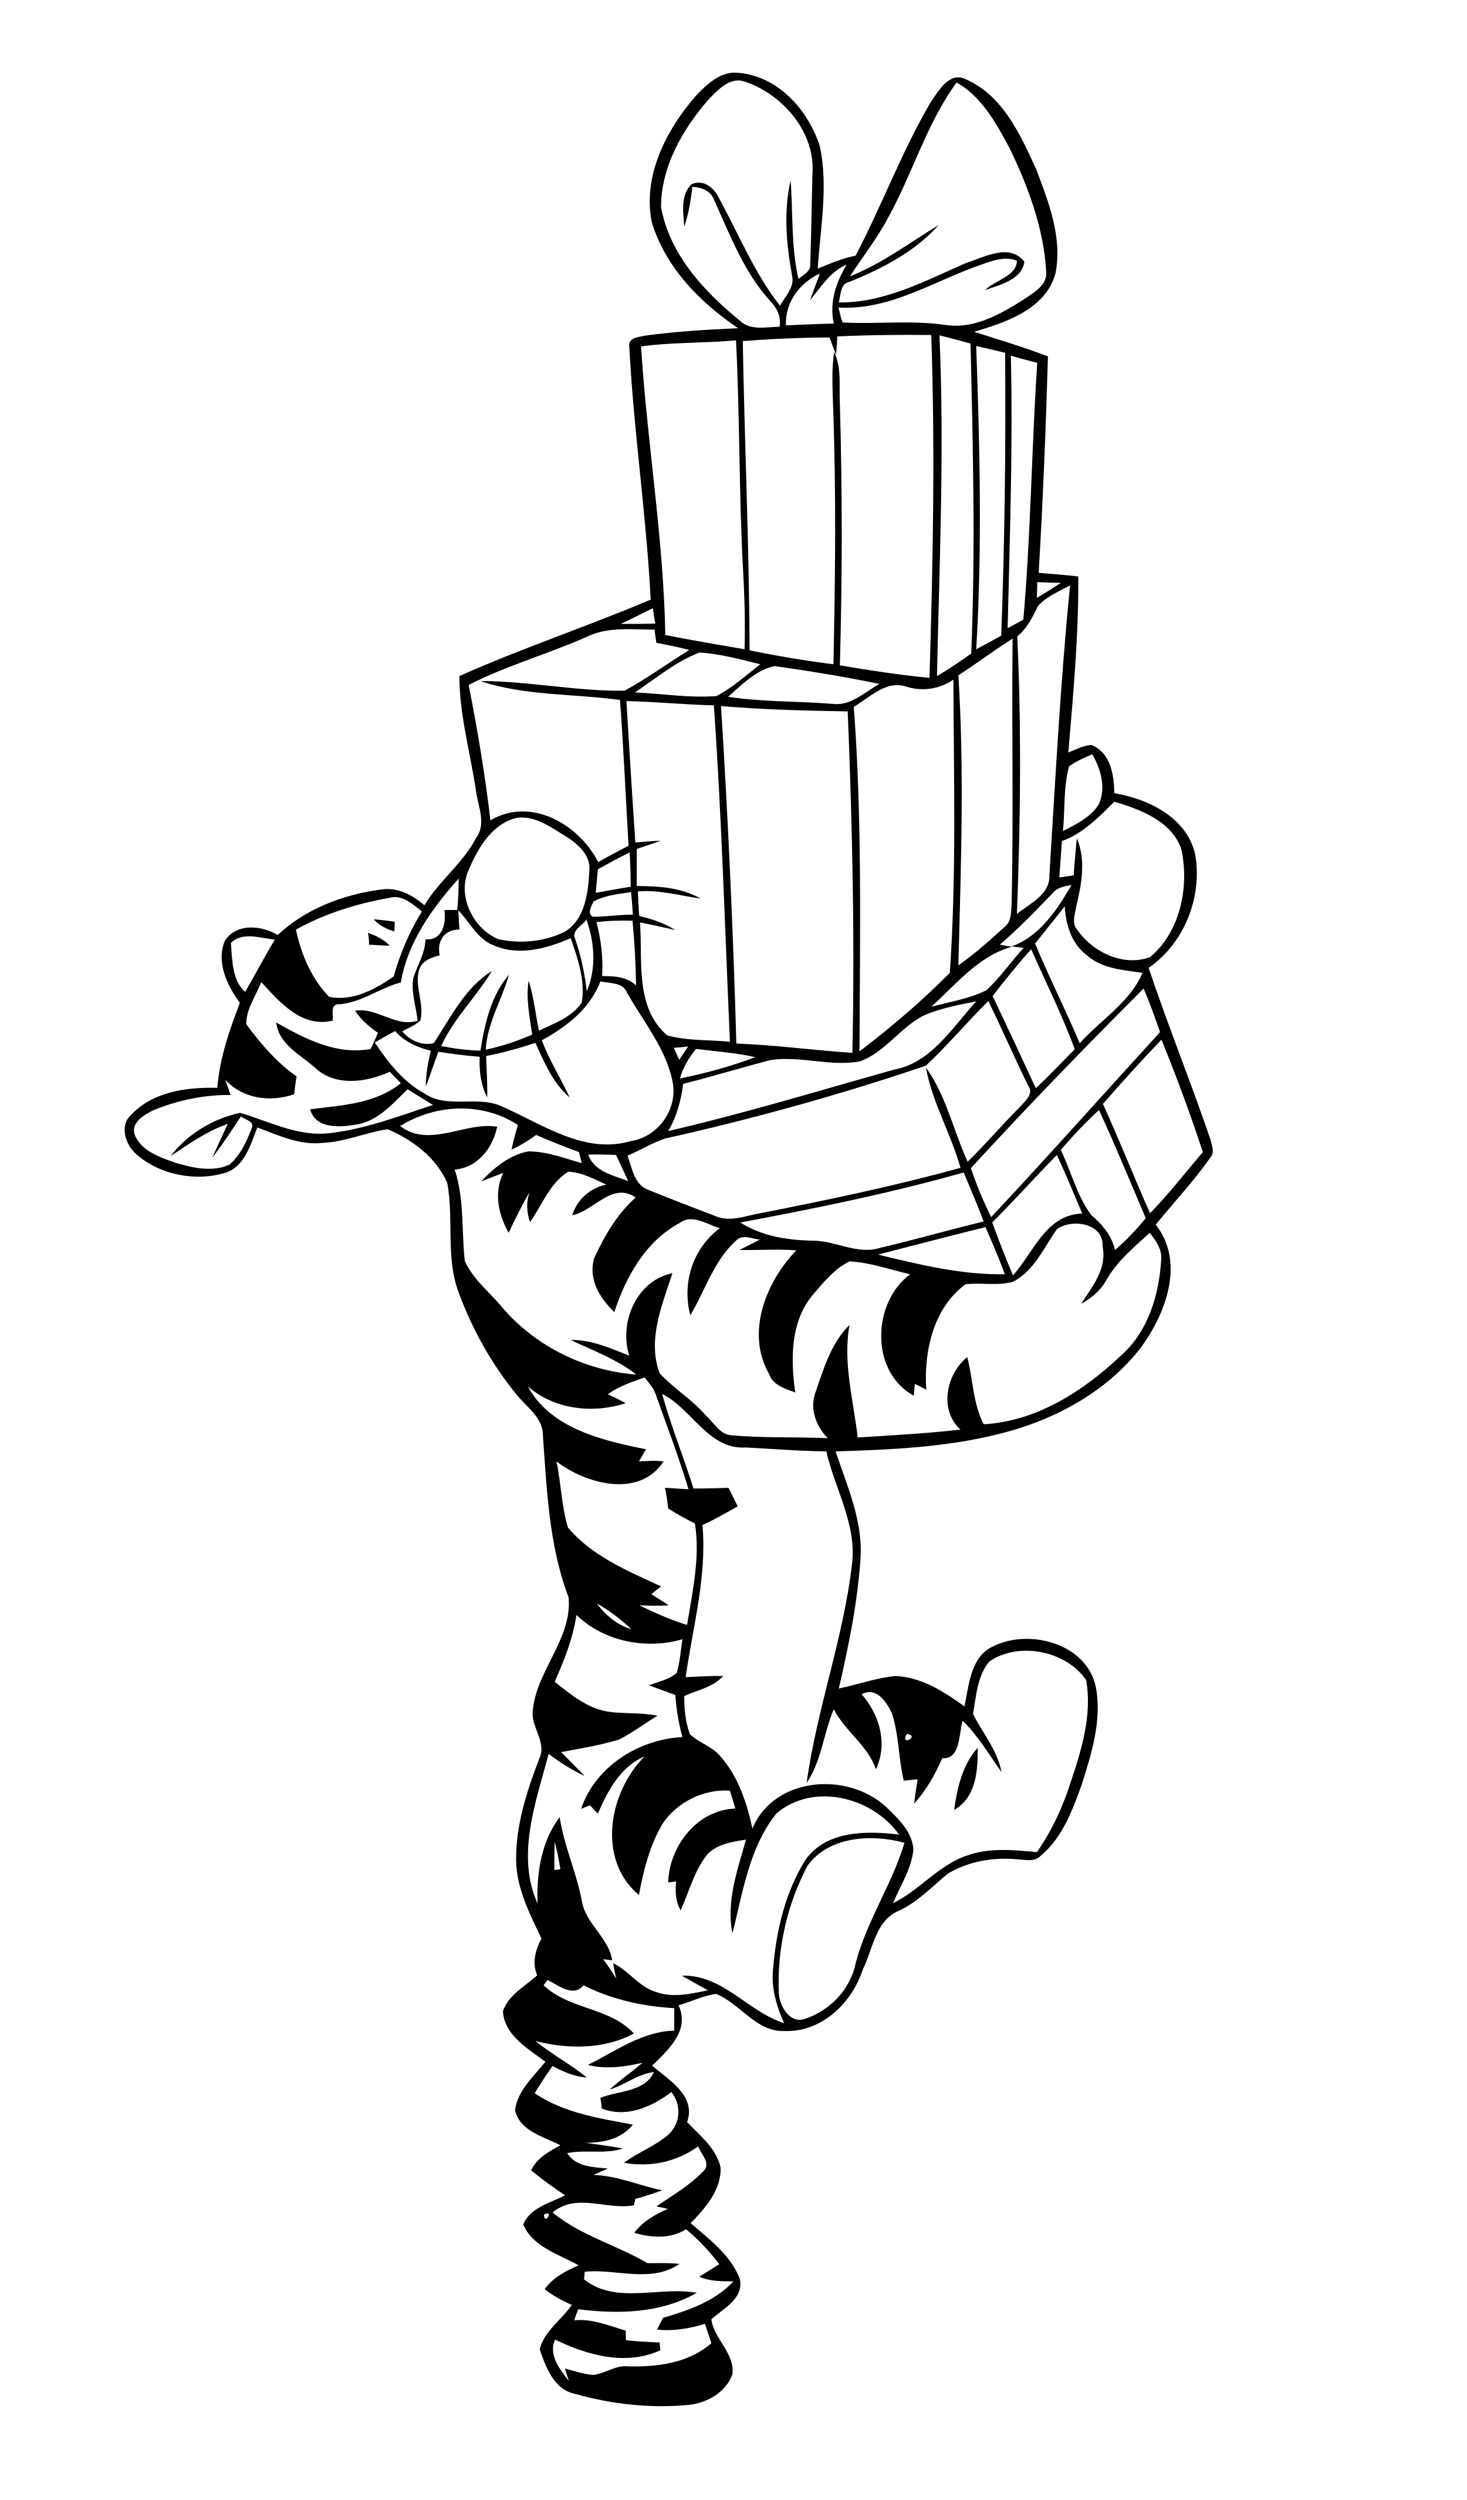 <?xml version="1.0" encoding="utf-8"?>
<!-- Generator: Adobe Illustrator 21.0.2, SVG Export Plug-In . SVG Version: 6.00 Build 0)  -->
<svg version="1.2" baseProfile="tiny" id="Layer_1" xmlns="http://www.w3.org/2000/svg" xmlns:xlink="http://www.w3.org/1999/xlink"
	 x="0px" y="0px" viewBox="0 0 411 700" overflow="scroll" xml:space="preserve">
<path d="M267.3,506.8c0.9-6.2,2.3-12.6,6.6-17.4C274,495.7,273.5,503.3,267.3,506.8 M103.1,261.2c2.3,0.8,4.5,1.9,6.1,3.6
	c-1.9,0-3.8-0.2-5.8-0.3C103.4,263.3,103.3,262.3,103.1,261.2 M104.7,257.4c2,0.2,4,0.4,5.9,0.7c0,0.7-0.1,2-0.1,2.7
	C108.4,260.2,106.3,259.2,104.7,257.4 M152.4,620.1C152.5,623.4,155.4,618.5,152.4,620.1 M153.4,554.4c-0.3,0.4-0.8,1.1-1.1,1.5
	c7.3,6.9,18.5,6.1,25.3,13.5c-8.4,4.5-18.6,4.4-27.6,2.1c4.6,3.7,9.8,6.5,14.4,10.2c-3.4-0.2-6.6-1.6-9.6-3.2c-1.8,2.5-3.4,5-5,7.6
	c8.2,5.6,18,7,27.5,8.8c-3.2,4.1-8.4,5.1-13.3,5.1c3.5,0.5,7,0.9,10.5,1.6c-5.1,1.7-10.5,0.2-15.6,1.3c2.5,3.9,7.3,3.9,11.4,4.3
	c-1.4,0.6-2.7,1.2-4,1.8c6.7,0.2,12.8,3,19.2,4.3c-2.4,0.9-4.9,1.7-7.5,2.4c-0.1,0.4-0.3,1.3-0.4,1.8c-7.7,1.4-16-3.6-22.8,2
	c7.9,6.5,17.9,9.1,26.6,14.2c3,0,6-0.1,9,0.2c-8,5.5-17.9,1.3-26.6,2.2c0,0.5-0.1,1.6-0.2,2.1c8.9,7.2,21.2,1.9,31.6,3.8
	c-10.1,5.8-22,6-33.2,4.6c-0.4,1-0.8,2-1.1,3.1c5-0.5,9.7,1.5,14.4,2.9c0,0.9,0,1.8,0.1,2.7c3.1,0.3,6.3,0.5,9.4,0.6
	c0,0.6,0.2,1.7,0.2,2.2c-9.7,4.4-20.4,1.4-29.5-3c-1.9,4.3,1.3,8.3,3.9,11.6c-0.4-1.2-0.8-2.3-1.1-3.5c2.6,0.7,5.2,1.6,7.9,1.8
	c3.4-0.4,6.3-2.8,9.8-2.4c8.1,0.2,17-0.9,23.3-6.5c-0.6-1.8-1.2-3.6-1.8-5.4c-4.3,1.3-8.9,2.1-13.4,1.6c0.5-1.1,1.1-2.2,1.7-3.3
	c7.1-2.1,14.5-4.6,19.7-10.2c-3.3,0-6.6,0-9.6-1.3c1.9-1.2,3.7-2.3,5.6-3.5c-2.7-3.6-5.8-6.9-9.3-9.8c-4.4,2.8-9.7,2.4-14.5,1
	c2.4-3.2,5.8-5.1,9.4-6.7c-0.8-0.2-2.4-0.5-3.2-0.7c4.5-3.1,9.3-5.8,13.1-9.8c2.4-2.1-0.6-4.8-1.4-7c-6.1,4.4-13.4,5.9-20.8,4.6
	c4-3,8.9-4.7,12.7-8.1c3.2-3.2,3.4-8.2,0.6-11.7c-5.6,4.2-12.6,7.3-19.5,4.6c-0.1-1-0.2-2-0.4-3c5-2,12.5-1.6,15-7.2
	c-4.5,0.5-8.1,3.6-12.4,4.9c2.9-2.7,6.2-4.9,9.2-7.5c-5,1.1-10.2,1.9-15.3,0.6c7.7-3.8,15.2-9.4,24.2-9.6c0-2.1,0-4.2,0-6.3
	c-8.8-0.5-17.5-2.4-25.4-6.4C160.5,559.4,156.5,555.9,153.4,554.4 M155.4,515.7c-0.1,2.6-0.1,5.3-0.1,7.9c0.4,0,1.3-0.1,1.7-0.2
	C156.6,520.8,156.1,518.3,155.4,515.7 M226.3,522.3c-5.8,10.9-8.6,23.4-8.1,35.7c0.1,3.6,3.1,8.8,7.3,7.3c7-2.3,12.7-8.2,14.2-15.5
	c3.1-11.9,10.2-22.1,13.7-33.8C244.3,513.5,232.4,514.1,226.3,522.3 M254.1,485.5C251.8,489,258,486.3,254.1,485.5 M161.5,452.2
	c-1,6.6-3.4,12.7-6.1,18.7c4.5,3.6,9.2,7.5,15.1,8.4c4.5,0.6,9.2,0.2,13.7,1.1c-3.6,2.2-7,4.8-10.8,6.7c-5.3,1.6-10.8,2.5-16.2,3.5
	c2.2,2.2,4.4,4.4,6.6,6.7c-3.6-1.7-6.9-3.8-10.1-6.2c-3.5,13.4-9.2,28.3-3.1,41.9c-0.3-8.4,1-17.3,6.2-24.2c1.2,8,4.7,15.5,6.2,23.4
	c1,6.5,7.5,10.2,8.5,16.7c-0.6-0.1-1.9-0.2-2.5-0.3c1.3,1.8,2.6,3.6,3.7,5.5c-0.4-1.5-0.7-2.9-0.9-4.4c4.3,2.1,7.1,6.5,11.8,8
	c4.8,1.8,9.9,0.6,14.7-0.4c-2.4-1.4-4.9-2.7-7.3-4.1c11.5-0.4,18.5,10.1,28.7,13.3c-2.2-4.8-3.7-10-3.1-15.4
	c0.9-10.6,3.4-21.3,9.1-30.4c5.9-8.2,17.2-8.1,26.2-7c-7.5-10.5-23.9-14.7-34.3-6c-7.7,9.5-9.5,22.2-12.4,33.7
	c-1.8-9,1.4-17.7,3.8-26.3c-3.8,0.6-8,1.2-10.8,4.1c-3.7,4.6-5.1,10.4-7.5,15.7c-1.5-2.5-1.5-5.3-1.3-8.1c-0.5,0.1-1.6,0.2-2.2,0.3
	c0.3-10.2,8.1-20.3,18.8-20.7c-0.5-1.7-1-3.4-1.5-5c-7.4-0.5-14.8,3.2-18.9,9.3c-3.6,6.1-5.3,13-6.6,19.9
	c-11.9-9.9-8.4-28.9,1.6-38.8c-6.8,2.9-10.3,9.6-13.1,16c-0.8-0.7-1.5-1.6-2.2-2.3c-0.8,0.3-1.6,0.6-2.5,1
	c4-11.9,16.2-19.5,28.4-20.1c-1.1-3.9-1.7-7.8-2-11.8c-2.5-0.9-4.9-1.8-7.4-2.7c2.6-1,5.7-1.6,7.8-3.5c0.9-3,1.1-6.2,1.6-9.4
	C181.2,461.9,169.4,459.8,161.5,452.2 M167.2,449c2.5,3.3,5.7,6,9.7,7.2C173.9,453.4,170.7,450.9,167.2,449 M185.5,390.3
	c2.5,9,6,17.6,8.8,26.5c3.3,0,6.6-0.1,9.8-0.2c0.9,1.7,1.7,3.5,2.6,5.2c-3.3,1.8-6.5,3.7-9.9,5.2c1.3,14.4-2.7,28.5-4.7,42.6
	c3.5-0.1,7-0.4,10.5-0.3c-2.9,3.2-7.2,3.9-10.9,5.6c0,3.6,0.3,7.3,1.6,10.7c2.4,2.3,5.9,3.3,8.2,5.8c5.2,5.7,7.7,13.2,9.3,20.6
	c6.1-14.5,26.4-16,37.3-6.2c3.4,3.3,7.5,7,7.8,12.1c-0.5,5.4-3.7,10.1-5.7,15c7.4-3.6,12.7-10.6,20.6-13.3c6.3-2.3,13.2-1.6,19.7-1
	c4.2-6,7.3-12.7,9.5-19.7c3.1-9.1,6-18.9,4.3-28.5c-5.7-8.2-18.8-10.8-27.1-5.2c-3.4,4-3.7,9.7-4.6,14.7c2.7,5.4,6.8,10.1,8,16.3
	c-3.5-4.9-6.6-10.2-10.9-14.4c-1.1,3.5-0.5,10.9-5.7,10.5c-1.9,4.3-4.5,9.1-7.9,12.7c0.3-2.3,0.6-4.5,1-6.8
	c-1.3,0.1-2.6,0.3-3.9,0.4c-1.5-6.2-1.3-12.7-3.3-18.8c-1.5-3.3-4.4-7.6-8.5-5.4c5,5.7,7.4,13.8,4,21c-2.3-6.7-8.6-10.6-11.8-16.8
	c-2.9,6.7-3.4,14.5-7.6,20.6c2.8-20.6,10.3-40.4,12.7-61.2c1.4-11.1-4.8-21.1-7.2-31.6c-7.5-0.1-15-0.7-22.5-1.1
	C198.5,406,193.9,394.5,185.5,390.3 M170.3,390.4c1.7,0.8,3.4,1.6,5,2.5c-9.2,3-20,1.8-27.4-4.7c6.3,11.8,21,15.2,33.1,17.6
	c-0.7,1.1-1.3,2.3-2,3.4c2.3-0.1,4.6-0.3,6.9,0c-6.7,10.4-21.7,6.4-30,0c1.3,6.1,1.4,12.5,3.2,18.5c6.7,8,16.8,12.2,26.1,16.5
	c-0.9,0.7-1.8,1.4-2.7,2.2c1.6,1,3.2,2,4.8,3.1c-2.7,0.2-5.5,0.1-8.2,0c4.4,2.1,8.8,4.1,13.4,5.5c1.5-9.4,3.7-18.9,2.2-28.4
	c-2.6-1.3-5.1-2.7-7.5-4.2c-0.2-2-0.5-3.9-0.9-5.8c2.2,0.1,4.4,0.3,6.6,0.4c-2.7-9-6.1-17.8-9.2-26.6c-0.6-1.8-2-3.3-3.1-4.7
	C176.9,387,173.3,388.2,170.3,390.4 M246,351.3c11.6,2.8,23.4,5.7,35.5,5.5c-1.6-4.5-3.5-8.8-5.4-13.2
	C266,346.1,256,348.7,246,351.3 M207.4,342.3c6.1,3.9,13.5,5,20.6,5.1c6.3,0.1,12.3,4,18.6,2c9.7-2.3,19.3-5,29-7.4
	c-1.8-4.6-3.7-9.2-5.6-13.7C249.4,334.1,228.4,338.4,207.4,342.3 M278,342.3c1.8,5,3.7,9.9,5.8,14.8c5.8-6.4,9.2-17,19.4-17.3
	c-2.3-5.5-4.6-11-7.1-16.4C290,329.6,284.2,336.1,278,342.3 M164.8,323.3c1.7,4.8,7,5.8,11.2,7.4c-1.1-2.4-2.3-4.9-3.4-7.3
	C170,323.3,167.4,323.2,164.8,323.3 M297.2,322c2.9,6,4.5,12.8,8.5,18.2c3.1,2.6,5.7,5.7,6.7,9.8c3.1-2.7,6-5.7,8.6-8.9
	c-4.3-10.1-8.5-20.3-13.1-30.3C304.1,314.3,300.6,318,297.2,322 M112.1,315.3c8.3,6.3,18.1-1.3,27.2,0.2c-1.3,6-5.4,11.4-11.9,12
	c2.7,8.2,1.9,17,2.8,25.5c2.3,5.3,7.1,8.9,10.7,13.3c9.3,10.8,23.1,17.5,37.4,18.6c-5.5-4.3-12.1-6.7-18.4-9.7
	c5.8-0.1,11.1,2.3,16.4,4.4c-3-9.3,2.1-21.1,12.1-23.1c-2.9,8.9-7.1,18.7-3.6,28c3.9,4.3,9.2,7.4,13,11.9c2.3,2,3.9,5.4,7.3,5.5
	c8.9,0.8,17.8,0.4,26.8,0.8c-3.4-3.5-5.2-8.5-3.3-13.2c2.2-6.5,4.4-13.6,9.4-18.5c-1.9,10.6,1.1,21.1,2.3,31.5
	c9.6-0.6,19.2-1.1,28.8-2.2c-6.1-5.5-4-15.6,1.9-20.3c1.6,6.2,1.6,13.1,4.6,18.8c14.7-0.8,27.8-9.2,38.2-19
	c7.7-6.6,10.9-17,11.5-26.8c0.4-3-1.4-5.6-3.2-7.8c-4.5,4.1-9.3,8.1-12.3,13.5c-1.6,2.8-4.1,4.8-6.9,6.4c3.1-4.9,7.3-9.8,6-16.1
	c0.4-6.5-8.6-7.9-12.8-4.8c-3.7,5.2-6.4,11.7-12.3,14.7c-4.3,1.2-8.9,0.2-13.3,0.7c-9,6.6-11.7,18.8-11,29.5
	c-1.1-0.5-2.1-1.1-3.2-1.6c-0.1,0.8-0.2,2.5-0.3,3.3c-12.3-6.7-11.7-26.1-1-34c-5.7-1.3-11.2-3.3-17-3.6c-4.3,2.1-7.4,6-10.4,9.5
	c-6.2,7.5-6.1,18-4.8,27.2c-2.9-1.1-6.3-2-7.4-5.3c-6.5-11.5-0.8-25.7,7.7-34.5c-5.3-0.4-10.6,0-15.9-0.1c1.9-1,3.8-1.9,5.7-2.9
	c-2.2-0.2-4.8-1.6-6.6,0.2c-6.3,5.6-8.7,14-12.9,21c-2.4-9.1,0.7-18.8,8.3-24.4c-3.6-1-7.7-4.1-11.2-1.5c-9.6,5.1-15.1,15-18.4,25
	c-4.1-4-7.4-9.2-5.6-15.2c2.9-6.2,6.4-12.3,11.6-16.9c-6.6-4.5-11.6,3.7-17.8,5c1.4-4.4,5-7.7,9.6-8.6c-3.4-1.5-6.9-3.5-10.7-3.6
	c-5.2,3.2-7.3,9.3-10.7,14.1c-1-2.8-1.1-5.7-0.1-8.5c-2.1,3.7-4.1,7.6-5.9,11.5c-2.9-5.2-4.2-11.2-1.5-16.8
	c-2.1,0.8-4.1,1.6-6.2,2.4c3.6-3.8,7.9-7.4,13.2-8.4c5.2,0,10.1,1.9,15,3.3c-0.3-1-0.5-2.1-0.8-3.1c-4-1.5-8.1-3.1-12-4.8
	c-2.2,1.6-4.5,3-6.9,4.1c0.5-2.3,1.1-4.6,1.8-6.9C135.1,308.5,122.1,309.1,112.1,315.3 M190.5,302c7.2-1.5,14.3-3.4,21.1-6
	c-5.5-1.2-11-1.6-16.6-2.3C193,296.2,191.3,298.9,190.5,302 M188.8,293.4c0.5,1.1,1,2.3,1.5,3.4c0.8-1.3,1.6-2.5,2.5-3.8
	C191.4,293.2,190.1,293.3,188.8,293.4 M309,309.1c4.6,10.1,8.7,20.5,13.2,30.6c5.3-5.4,9.9-11.4,14.8-17.1
	c-3.5-10.6-7.4-21.2-11.6-31.5C319.8,297,314.3,303,309,309.1 M259.4,298.4c-23.9,8.1-48.4,14.9-73.1,20.4
	c-3.6,1.2-6.9,3.3-10.5,4.8c1.3,3.5,1.9,8.2,5.9,9.6c6.2,2.5,12.4,4.9,18.7,7.3c4.1,1.8,8.5-0.1,12.7-0.8c18.8-3.7,37.5-7.6,56-12.7
	c-2.7-9.6-7.9-18.3-9.7-28.1c5.7,7.9,7.7,17.7,11.7,26.4c5.1-5,9.7-10.4,14.7-15.4c1.5-1.7,4-3.7,2.2-6c-3.8-7.8-7.3-15.8-11.1-23.6
	C271,286.1,265.6,292.6,259.4,298.4 M259.1,284.2c-6.8,3.3-11,10.4-18.2,13c-8.3,1.5-16.6-1.6-24.9-0.4c-8.2,2.1-16.3,4.6-24.6,6.7
	c-0.6,4.6-1.8,9.2-4.2,13.2c21.3-4.9,42.2-11.3,63.3-17.2c10.4-1.9,16.3-11.8,23-19.1C268.7,281.3,263.7,282.3,259.1,284.2
	 M272,327.1c1.6,4.7,3.5,9.3,5.7,13.7c16-17.1,31.5-34.5,47.3-51.8c-1.4-4.1-2.9-8.2-4.6-12.2C303.9,293.3,287.7,310,272,327.1
	 M168.2,274.8c-2.9,7.7-9.5,12.7-16.4,16.5c2.1,5.6,5.3,10.6,7.8,16c-4.7-4-7.1-9.8-9.6-15.3c-4.5,1.5-9.1,2.8-13.8,3.7
	c0.1,3.9,0.4,7.7,0.3,11.6c-1.8-3.5-2.3-7.5-2.1-11.4c-3.9-0.3-7.8-0.8-11.6-1.4c-1.2,3.2-2.2,6.5-3.5,9.7c0-3.4,0.6-6.7,1.4-10
	c-3.8-0.9-7.4-2.5-10-5.5c-1.9,1-3.8,2.1-5.7,3.2c3.7,5.5,7.9,11,13.8,14.2c6.5,4.6,15,0.4,22,3.8c11.4,5,23,13.4,36,9.6
	c7.6-1.2,13-8.8,11.7-16.3c-1.8-9.5-8.2-17-12.8-25.2C174.5,275,171,275.4,168.2,274.8 M278.1,278.9c4.1,8.6,8.1,17.2,12.1,25.8
	c3.8-3.5,7.3-7.3,10.9-10.9c-3.5-9.6-8.1-18.7-12.2-28C285.1,270,281.6,274.4,278.1,278.9 M64.7,264c0.3,4.5,0.4,10.9,4,13.7
	c2.8-4.8,5.4-9.8,8.3-14.6C73,262.7,68,260.8,64.7,264 M161.1,262.8c1.7,4.8,2.7,9.8,3.3,14.8c2.7-6.4,2.2-13.7-0.1-20.1
	C163.2,259.2,160.1,260.4,161.1,262.8 M167.1,258.2c1.3,4.9,1.9,10,1.6,15.1c3.4,0,6.9,0.2,9.5,2.6c-0.1-6-0.4-12-1-18.1
	C173.9,257.7,170.5,257.8,167.1,258.2 M128.4,254.9c0.1,1.8,0.2,3.6,0.3,5.4c-4.2-0.1-6.4,3.3-5.5,7.2c-2.4,0.6-5,1.5-5.8,4.1
	c-1.3,4.6,1.5,9.4,0.4,14.1c-1.4,1.4-3.4,2.1-5.1,3.1c2.1,2.5,5.5,4.1,8.8,3.3c4.8-7.2,8.7-15.5,16.3-20.2
	c-4.4,7.3-10.7,13.3-14.2,21c3.6,0.7,7.3,1.2,11,1.3c1.2-7.5,2.9-15.3,8-21.3c-2,7.1-6.1,13.5-6.5,21c4.5-0.9,8.8-2.4,13-4.2
	c-0.7-5-1.8-10-1-15.1c1.5,4.6,1.9,9.3,2.9,14c4.3-2.1,9.3-3.8,12-7.9c1-6.1-1.1-12.2-3.1-18c-6.7,2.9-14.6,5.1-21.6,2
	C133.8,263,131.6,258.2,128.4,254.9 M290,264.2c3.9,9.4,8.5,18.5,12.5,27.9c5.9-6.5,14.1-11.5,17.6-19.7c-5.4-0.8-11.4-1.1-15.7-5
	c-4.2-3.2-5.8-8.5-6.1-13.6C295.5,257.3,292.8,260.7,290,264.2 M82.9,260.3c1.5,6.9,4.3,13.7,9.3,18.8c6.5,1.4,13-2.1,18.1-5.7
	c1.8-6.4,4.4-12.5,7.9-18.2c-2.6-2-5.5-4.8-9.1-3.8C100,253,91,255.8,82.9,260.3 M166.3,252.4c-0.6,1.3-1.9,3.4-0.2,4.3
	c3.7,0,7.4-0.6,11.2-0.6c-0.1-2.1-0.3-4.2-0.5-6.3C173.3,250.3,169.5,250.7,166.3,252.4 M295,250c-4.8,5-9.6,10-14.9,14.5
	c0.8,0.2,2.6,0.5,3.4,0.6c-9.4,2.6-15.6,10.5-22.6,16.8c5.2-1.4,10.6-2.2,15.4-4.6c3.9-3.5,6.9-8,10.5-11.9
	c-0.8-0.1-2.5-0.3-3.4-0.4c7.9-2.8,12.8-10.3,16.8-17.2C298.4,248.2,296.3,248.4,295,250 M112.3,275.1c-5.9,1.5-10.9,5.6-17.2,6.1
	c-2.7-0.2-1.7,2.9-1.9,4.6c-8.8,2-14.7-5.1-20-10.8c-1.5,3.8-4.3,7.7-4.2,11.8c4,5.4,8.5,10.7,14.1,14.6c-0.3,1.7-0.5,3.4-0.7,5
	c-6.7,2.3-14.4,1.3-19.3-4.1c0.5,1.4,1,2.9,1.5,4.3c-7.4-0.1-14.9,1.5-21.7,4.3c-2.6,1.3-6.4,3.5-5.1,7c1.9,4.4,6.9,6.1,11.1,7.6
	c4.9,1.5,10.6,2.8,15.4,0.6c3-2.6,4.8-6.4,6.2-10.1c1-2-1.9-2.5-3-3.4c-2.6,3.9-5.1,7.8-8,11.5c1.4-3.2,2.9-6.3,4.3-9.4
	c-5.8,2-10.9,5.6-16,9c4.8-6.2,11.9-10.5,19.5-12.1c8.1,2.4,16.2,6.7,24.9,5.7c10.1-1.1,19.6-4.8,29.1-7.9c-2.4-1.5-4.7-2.9-7.1-4.4
	c-4.2,4-8.3,9-14.5,9.9c-4.5,0.8-11.4,1.2-12.8-4.3c8.8-1.1,18.2-1.5,25.4-7.3c-1-1.1-2.1-2.1-3.1-3.2c-6.5,3-15.3,4.2-20.9-1.1
	c-4.1-3.7-10.2-6.5-10.9-12.7c8.1,4.6,16.9,9.2,26.5,7.4c0.7-1.5,1.3-3,2-4.5c-2.5-1.7-4.8-3.7-6.4-6.2c6.2-1,11.4,4.8,17.5,2.8
	c-0.4-4-1.9-7.9-1.2-12c1.2-3.6,3.3-6.9,3.4-10.8c4.7,0.5,5.9-4.5,5.3-8.2c1.2,0,2.4,0,3.6,0c0.3-2.9,0.4-5.9,0.4-8.8
	C121.1,254.3,114.2,263.8,112.3,275.1 M167.5,243.4c-0.2,2.2-0.4,4.4-0.6,6.6c3.3-0.6,6.5-1.2,9.8-1.7c0-3.2-0.1-6.4-0.3-9.6
	C173.3,240.2,170.4,241.8,167.5,243.4 M144.3,229.1c-6.6,1.9-10.4,8.4-12.9,14.3c-3.5,7.3,1.1,16.7,8.3,19.6
	c6.1,1.3,12.7,0.7,18.3-2c5.9-3.3,6.8-11,7.1-17.1c0.5-4.1-2.8-7.2-5.9-9.3C154.8,232,149.9,228,144.3,229.1 M297.5,235.5
	c-0.2,3.4-0.5,6.8-0.7,10.2c1.3-0.2,2.7-0.4,4-0.6c0.3-3.5,0.5-6.9,0.9-10.4c2.6,6.2,1.3,13-0.2,19.2c-0.3,2.1-1.3,4.5,0.2,6.3
	c4.3,6.3,12.9,10.6,20.5,7.8c8.5-7.1,11-19.6,8.8-30.1c-2.6-7.9-11.5-11.3-18.8-13.4C307.9,228.7,303.5,233.4,297.5,235.5
	 M299.5,214.6c-1.6,5.9-1.1,12.1-1.7,18.1c3.7-1.9,7.9-3.9,10.1-7.6c2-4.6,0.5-9.8-1.9-13.9C303.8,212.2,301.5,213.1,299.5,214.6
	 M202,197.7c2,31.5,3.4,63,4.3,94.5c10.9,0.4,21.7,1.9,32.5,2.6c0.7-31.9,0-63.8-1.3-95.6C225.7,199,213.8,198.7,202,197.7
	 M175.5,196.3c0.8,13.2,1.6,26.4,2.5,39.6c2.4-0.2,4.7-0.4,7.1-0.5c-2.2,0.8-4.5,1.6-6.7,2.3c0,3.5,0,6.9,0,10.4
	c6.1,0,12.4,0.4,17.9,3.5c-5.8-0.8-11.6-2.5-17.6-2c0.1,2.3,0.2,4.6,0.4,6.9c3.6,0.8,7,2,10.1,3.9c-3.3-0.7-6.6-1.5-9.9-2.1
	c0.8,10.7-1.5,23.7,7.6,31.6c5.7,1.6,11.7,1.2,17.6,1.8c-1.4-31.4-2.3-62.8-4.5-94.2C191.8,197.3,183.7,196.5,175.5,196.3
	 M254,192.3c-5.7-2-10.3,3-14.8,5.6c2.4,32.1,1.7,64.3,1.6,96.5c8.9-6.8,17.5-14.1,25.3-22c1.9-27.3,1.1-54.7,1-82.1
	C263.3,192.9,258.6,193.7,254,192.3 M204,195.1c9.7,1.5,19.6,1.2,29.4,2c5.1,0.6,8.9-3.4,13-5.6c-9.7-2-19.6-3.6-29.4-5
	C211.9,187.6,207.8,191.7,204,195.1 M177.9,193.9c7.6,0.3,15.2,1.6,22.8,1c4.5-2.3,8.3-5.8,12.3-8.9c-5.6-1.4-11.2-2.9-17-3.3
	C189.4,185.2,183.8,189.9,177.9,193.9 M268.5,189.1c1.7,27,0.7,54.1,0,81.2c4.6-3.2,8.8-7,13-10.8c1.9-1.5,1.7-4,1.9-6.1
	c0.6-24.9,0-49.7,0.3-74.6C278.5,182.1,273.6,185.8,268.5,189.1 M164.2,178.4c-10.9,4.8-22.4,8-32.9,13.4
	c2.5,12.6,4.6,25.2,6.1,37.9c11.3-6.7,24.8,1.1,30.2,11.7c2.8-1.6,5.6-3.1,8.5-4.6c-0.8-13.6-1.4-27.2-2.4-40.8
	c-13-1.8-26.6-1.1-39.1-5.3c13.5,0,26.9,2.9,40.4,2.7c6.2-3.4,12-7.6,18.1-11.4c-3-0.8-6.1-1.4-9.2-2c-0.2-1.2-0.4-2.5-0.5-3.7
	C176.9,176.3,170.2,175.4,164.2,178.4 M173.9,174.7c3.2,0,6.4,0,9.7-0.1c-0.3-1.4-0.5-2.9-0.7-4.3
	C179.9,171.8,176.9,173.3,173.9,174.7 M290.8,169.7c-1.5,3.1-3.1,6.3-5.8,8.5c1.2,25.9,0.9,51.8-0.1,77.7c3.6-2.9,9.3-5.4,9.1-10.8
	c1.7-27.1,3.1-54.2,5.8-81.2C296.7,165.6,293.2,167,290.8,169.7 M290.6,163c0,1.5-0.1,2.9-0.1,4.4c2.3-1.3,4.5-2.8,6.7-4.2
	C295,163.2,292.8,163.1,290.6,163 M283.2,99.6c0.6,25.4-0.3,50.9-0.9,76.3c1.5-0.8,3-1.6,4.4-2.4c2.1-23.9,2.3-47.9,3.9-71.9
	C288.2,101,285.7,100.3,283.2,99.6 M273.5,96.9c1,28.3,1.7,56.6,0,84.9c2.3-1.2,4.7-2.5,7-3.8c1-26.4,1.3-52.8,1.1-79.2
	C278.9,98.1,276.2,97.5,273.5,96.9 M179.6,97c1.7,27,6.3,53.7,6.8,80.8c7.4,1.5,14.8,2.7,22.2,4c0.2-7.3,0-14.6-0.4-21.8
	c-1.2-21.5-0.9-43.1-2-64.7C197.4,96.1,188.4,95.8,179.6,97 M263.2,93.9c1.4,31.8,0,63.6-0.7,95.4c3.3-1.9,6.5-4.1,9.6-6.3
	c1.2-28.9,0.5-57.9-0.2-86.8C269,95.4,266.1,94.6,263.2,93.9 M234.6,94.2c-0.1,1.7-0.2,3.4-0.4,5.1c-0.6-1.6-1.2-3.2-1.8-4.8
	c-8.1,0-16.2,0.4-24.3,1c0.5,28.9,1.8,57.7,1.9,86.6c7.8,1.6,15.6,2.9,23.5,3.9c0.5-24,0.8-48-0.1-72c-0.1-5.1-0.5-10.3,0.3-15.4
	c2.2,4.5,1.3,9.6,1.6,14.4c0.7,24.4,0.7,48.9,0,73.3c8.3,1.4,16.7,2.7,25.1,3.5c1-32,1.6-64,0.5-96
	C252.2,93.7,243.4,93.8,234.6,94.2 M227,84c0.8-2.5,1.8-4.9,2.7-7.4c-5.7,2.6-9.8,8.1-9.5,14.5c4.5-0.2,9-0.4,13.4-0.5
	c-1.3-5.9,0.6-11.5,3.6-16.5C232.6,76,230,80.4,227,84 M248.9,60.8c-3.1,5.9-7.2,11.1-10.8,16.6c9-3.6,16.7-9.4,24.9-14.4
	c-6.7,7.5-15.8,12.2-25,15.9c-2.7,0.6-2.4,3.7-3,5.8c12.8,0.1,24.1-6,35.5-11c5.1-1.6,12.3-5.8,16.5-0.4c-0.7,5-6.9,6.5-11,7.9
	c2.8-2.8,8.8-3.8,8.9-8.2c-3.2-1.3-6.6-0.1-9.7,1c-13.3,4.5-25.7,13-40.3,12.1c0.4,1.4,0.6,2.9,1.2,4.2c9.6,0.5,19.3-0.7,28.9,0.7
	c8,1.2,15.4-3.1,21.9-7.2c2.7-1.9,6.6-3.9,6.2-7.8c-0.7-12.2-5.1-23.9-10.4-34.8c-3.7-6.8-7.7-14.2-14.7-18.1
	C259.6,34.6,255.7,48.5,248.9,60.8 M198.2,28.2c-7.1,8.3-13,18.6-13,29.8c2.4,13.2,12,23.6,22.1,31.8c3,2.9,7.4,1.7,11.1,1.7
	c0.5-2.8-0.7-5.2-2.6-7.2c-7.4-8.1-11.2-18.4-15.7-28.2c-0.9-2.7-3.5-3.6-6.1-3.8c-0.5,3.7-1,7.5-2.3,11.1c-0.3-3.9-1.1-8.7,2-11.8
	c3.4-1.6,6.5,1.1,7.8,4c5.5,10.1,9.9,20.9,17,30c1.5-2.6,4.2-5.2,3.4-8.5c-1.6-8.7-2.4-17.9-0.4-26.6c0.7,9.2,0.1,18.5,2.2,27.6
	c1.3-1.2,3.5-2,3.3-4.2c0.3-8.3,0.4-16.7,0.6-25c1-11.7-8.2-22.4-18.8-26C204.4,21.3,200.9,25.4,198.2,28.2 M194.9,26.9
	c3.2-3.4,7.1-7.1,12.1-6.5c11.1,1,19.5,10.5,22.7,20.6c2.4,11.3,0.1,22.9-0.6,34.2c3.5-1.4,6.9-2.9,10.6-3.6
	c7.4-14.1,12.9-29.1,21-42.9c2.2-3.2,5.3-8.8,9.9-6.5c10.3,4.5,15.3,15.5,19.7,25.2c3.5,9.2,7.4,19.2,5.4,29.2
	c-2.8,10-13.9,13.7-22.8,16.3c6.9,2.2,13.9,4.3,20.7,6.9c-0.6,20.2-1.4,40.4-2.6,60.6c3.7,0.3,7.4,0.6,11.1,1
	c0.1,16.5-1.4,32.9-2.8,49.3c2.1-0.8,4.2-2,6.5-2.1c5.4,2.2,6.3,8.4,6.4,13.5c9.5,1.6,20.1,6.7,22.6,16.9c2.2,11.9-2.9,25.1-13,32
	c5.4,16.1,11.8,31.9,17.3,48c0.4,1.7,1.3,3.6,0,5.1c-4.6,6.6-10.2,12.5-15.3,18.8c8.3,10.6,2.8,25-4.3,34.6
	c-9.1,11.7-22.8,19.4-36.9,23.3c-15.8,4.4-32.2,5.1-48.5,5.6c3.2,9.6,7.6,19.3,7,29.7c-0.8,12.4-3.3,24.6-6.1,36.7
	c5.3-1.1,10.5-3,15.9-3.5c7.3,0.3,13.6,4.4,19.3,8.5c1.3-6,1.7-13.9,8-16.8c10.2-5.1,26.2-0.8,28.8,11.3c1.8,9.3-1.2,18.7-4,27.6
	c-2.6,7.1-5.4,14.7-11.4,19.7c-1.8,1.9-4.5,1.1-6.8,1c-6.6-0.6-13.5,0.6-19.2,4c-4.4,3.6-8.4,7.9-13.7,10.4
	c-6.7,2.7-7.3,10.8-10.2,16.5c-3,9.4-11.6,17.6-21.9,17.2c-8,0.3-12.4-7.7-19.2-10.4c-3.6,0.5-7,2.2-10.5,3.2
	c3.3,7-2.9,12.5-7.4,16.9c4.8,4.1,12.4,8.5,9.8,15.8c3.6,3.8,8.2,7.3,9.4,12.8c0.1,6.3-4.3,11.3-8.4,15.5c5.2,4.5,11.3,9,13.8,15.7
	c1.1,5.4-4.6,8.2-8,11.2c0.7,5.5,6.6,9.5,5.9,15.4c-1.8,5.1-7.2,8.1-12.4,8.6c-10.6,1-21.4-0.2-31.7-3.1c-5.9-1.2-8.2-7.5-9.9-12.5
	c1.3-5.1,6.1-8.2,9-12.4c-2.7-1.2-5.3-2.6-7.6-4.4c2.3-3.3,5.9-5.1,9.5-6.7c-5.5-3.1-12.8-5.1-15.5-11.4c1.9-4.8,7.5-6,11.7-8.2
	c-3.3-2.2-6.5-4.5-9.5-7c1.6-3.4,5-5.3,8.2-7c-4.6-2.4-11.5-4-12.7-9.9c0.7-5.5,5.3-9.4,8.5-13.5c-4.8-3.6-11.5-7.4-11.9-14.1
	c1.5-4.6,6.2-7,9.6-10.1c-1.5-3.5-0.5-7.1,1.2-10.3c-3.3-6.9-7-14.1-7.1-21.9c-0.1-9.9,3-19.4,6.5-28.5c2-4.3-1.8-8.2-1.9-12.5
	c0.5-11.6,11.2-20.8,10.1-32.6c-5.5-14.5-6.1-30.1-7.2-45.4c0-5.2-4.9-8.1-7.7-11.8c-6.8-8.4-12.2-18.1-15.9-28.2
	c-3.7-9.8-1.3-20.6-3.2-30.7c-3.1-7.1-9.8-12.1-16.7-15c-6.1,0.9-11.8,3.5-18,3.8c-6.5,0.8-12.6-2.1-18.5-4.3
	c-1.9,4.7-3.5,11-9,12.7c-8.4,2.5-18.2,0.6-24.8-5.1c-3.1-2.6-5-8.1-1.5-11.2c6.2-6.5,15.6-7.7,24.1-7.5c0.6-8.3,3.4-16.1,6.3-23.8
	c-3.6-4.9-6.7-11.4-4.2-17.4c3.3-5,10.2-4.3,14.8-1.6c7.8-7.3,18.3-11.3,28.8-12.7c4.6-0.8,8.9,1.4,12.3,4.4
	c4.1-6.9,10.8-11.7,14.5-18.9c3-4,0.4-9.1-0.1-13.5c-1.6-10.6-4.6-21.1-4.6-31.8c17.5-7.8,35.9-13.9,53.6-21.4
	c-1.2-23.7-4.8-47.3-6-71c-0.3-2.4,2.7-2.5,4.3-2.9c8.7-1.2,17.4-1.7,26.2-2.1c-10.7-7.2-20.4-17.1-24.2-29.7
	C180,49.4,186.6,36.4,194.9,26.9"/>
</svg>

